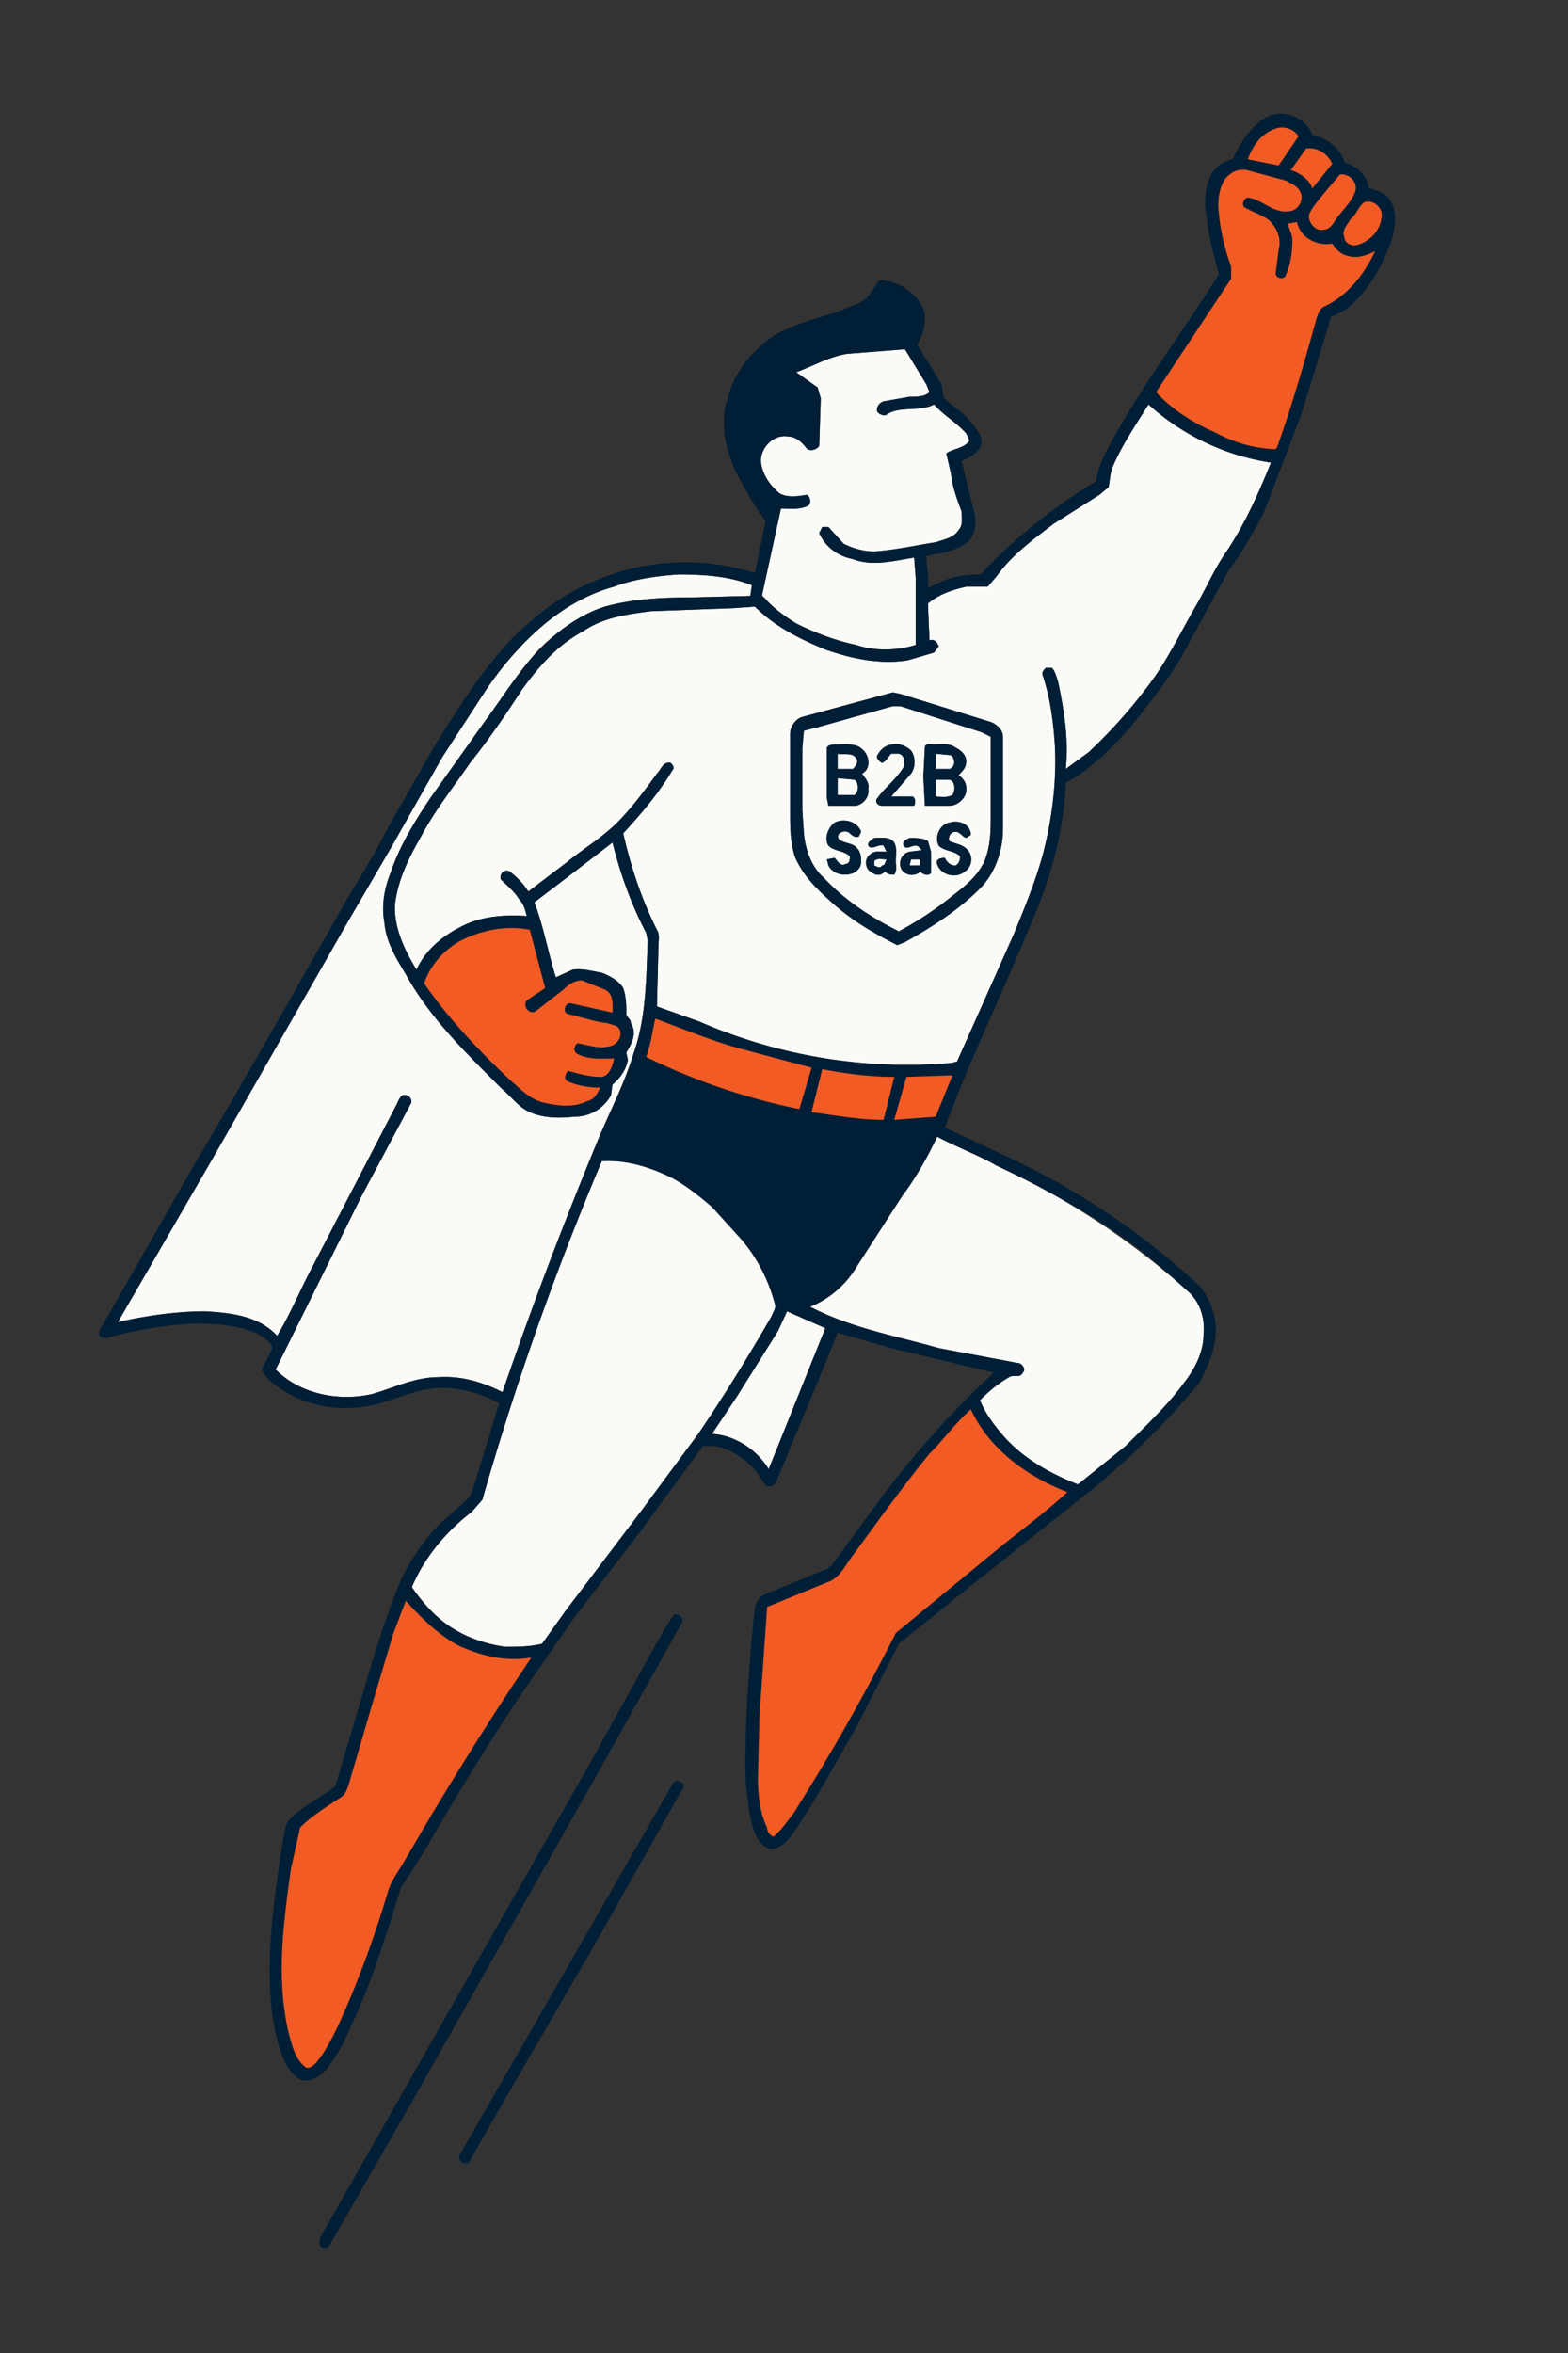 <svg xmlns="http://www.w3.org/2000/svg" viewBox="0 0 1024 1536"><rect x="0" y="0" width="1024" height="1536" fill="#333333" stroke="none"/><g fill="#fafaf7"><path d="m553 231 38-3 14 23 2 5c-3 3-8 3-13 3l-17 3c-3 1-5 4-4 7 2 2 5 3 7 1 9-5 21-1 30-6 6 7 15 12 21 19 1 2 3 5 1 6-4 4-10 4-14 7l3 13c1 9 4 17 7 25 0 4 1 9-2 12-3 5-9 6-15 8-13 2-26 5-40 6-7 0-14-2-20-5l-10-11h-4l-2 4c4 9 12 15 22 17 13 5 27 1 40-1l1 13v44c-13 4-27 4-39 0-14-3-27-8-39-14-8-5-15-10-21-17-2-1-1-2-1-3l12-55c6 0 12 1 18-2 2-2 1-6-1-7-6 1-13 2-18-1-6-5-11-12-12-20-1-9 8-19 18-17 5 0 9 4 12 8 3 2 7 0 8-2l1-31-2-7-14-10c11-4 21-10 33-12Z"></path><path d="M750 264a154 154 0 0 0 80 38c-8 20-17 40-29 58-7 10-12 21-18 32-10 17-18 34-29 50-13 18-27 34-43 49l-15 11c2-19-1-38-5-57-1-3-2-7-4-9h-4c-1 1-3 3-2 5 5 15 7 31 8 47 1 23-2 47-8 70-5 18-12 35-19 52l-37 83-4 1-18 1a340 340 0 0 1-146-28l-28-10 1-39c0-4 1-8-1-11-10-20-17-41-22-63 12-13 23-26 32-41 2-2 0-4-1-5-5-1-6 4-9 7-8 11-16 22-26 32s-22 17-33 26l-25 19c-3-5-7-9-12-13-3-2-7 1-6 5 4 4 9 8 12 13 3 3 4 7 5 11-14-1-30 0-43 7-12 6-23 15-29 28-8-13-15-28-14-43 2-16 9-30 17-44 9-17 21-32 32-48 12-15 23-31 34-48 11-15 23-29 40-38 13-9 29-11 44-13l54-2 14-1c13 13 29 21 46 28 17 6 36 10 54 7l17-5 3-4c-1-3-3-5-6-4l-1-24c7-6 16-9 25-11h14l6-7c10-14 24-24 37-34l30-19 6-5c1-5 1-10 3-14 6-14 15-27 23-40M583 452l-59 16c-4 1-8 6-8 11v51c0 10 0 19 3 29 5 12 14 21 23 29 13 12 28 21 44 29l5-2c18-10 35-21 49-35 10-10 15-25 15-39v-60c0-5-5-9-9-10l-58-18-5-1Z"></path><path d="M401 383c13-5 28-7 42-8 16 0 33 1 48 7l-1 7-39 1c-19 0-38 1-56 6-16 5-31 16-43 28-13 14-23 30-34 45l-37 52c-10 15-20 31-26 49-4 10-6 21-4 32 1 13 8 24 14 34 16 29 40 52 63 75 6 5 11 12 18 15 9 4 19 4 29 3 10 0 19-5 24-14l1-7c5-4 9-10 10-16l-1-5c4-6 7-13 3-19 0-3-3-4-3-6 0-6 0-11-2-17-3-5-9-8-14-10-6-1-13-3-19-2l-11 5c-5-16-8-33-14-49l25-19 26-20c5 20 12 40 22 59l1 5c-1 25-1 50-9 73-6 20-15 37-23 56a2807 2807 0 0 0-62 166c-14-7-28-11-43-10-15 0-29 7-43 11-22 5-47 0-63-16l56-113 32-60c2-3-1-7-5-6-2 1-3 4-4 6l-55 106c-8 15-14 30-23 45-12-13-30-15-47-16-19 0-39 3-57 7l62-107 56-98 32-56 28-48 34-60 28-43c8-12 17-23 27-33 16-16 35-29 57-35Zm182 78h5l53 17 6 3v51c0 10 0 20-4 30-4 9-12 16-20 22-11 9-23 17-36 24-18-9-35-20-49-35-8-7-12-18-13-29l-1-15v-41l1-11 8-2 50-14m-43 27v33l1 5h18c5-1 9-6 8-11 1-4-2-7-4-10 6-3 5-12 0-16-4-4-11-3-16-3-3 0-6 0-7 2m33 5c-1 2 1 4 3 5 3-1 4-4 6-6h5c4 1 4 6 3 9-5 8-12 13-17 20-2 2 0 5 3 5h21c1-2 1-5-1-6h-14l13-15c3-4 3-11 0-15-3-3-8-5-12-4-4 0-8 3-10 7m31-5-1 19 1 19h16c6 0 12-6 11-12 0-3-2-6-5-8 3-3 5-5 5-9s-3-7-7-9c-4-3-9-2-14-2-2 0-6-1-6 2m-59 49c-4 3-7 10-4 15 4 4 10 3 14 7 0 2 0 5-3 5-3 2-5-2-7-4l-5 1 1 4c4 8 18 8 21 0 1-4 0-9-2-11-3-4-8-3-12-6-3-4 4-7 7-4 2 2 4 3 6 2 0-1 2-3 1-4-3-6-11-8-17-5m75 0c-6 1-10 9-7 15 4 4 10 3 14 7 0 3-1 5-3 6-4 0-6-3-7-5-3 0-6 1-5 4 2 7 12 10 18 5 5-3 6-11 1-15-3-3-7-3-11-5-1-3 1-6 4-6s4 3 7 4l3-2c0-7-8-10-14-8m-52 16c3 1 6-2 9-1l2 4c-4 0-8-1-11 2-4 3-3 10 2 12 3 2 6 1 8-1 2 2 4 2 6 2 2-3 1-6 1-9 0-4 1-8-1-12-3-4-8-3-13-3-2 1-6 4-3 6m22-1c2 3 5 0 8 0 2 0 3 2 4 3l-8 1c-5 1-8 7-5 12 3 4 9 4 12 1 2 2 5 3 7 1v-14l-2-7c-3-2-8-2-12-2-2 1-5 2-4 5Z"></path><path d="M547 492c4 1 10-1 12 3 2 2 0 5-2 7h-10v-10Zm64 0 10 1c3 2 3 8-1 9h-9v-10Zm-64 16 11 1c3 2 3 8 0 10h-11v-11Zm64 1h9c4 1 4 7 2 10-4 2-8 1-11 1v-11Zm-40 53c2-2 5-1 8-1-1 2-1 4-3 4-1 2-3 1-5 0v-3Zm24-1h6v4h-7l1-4Zm17 181c13 7 27 12 39 19a495 495 0 0 1 126 83c7 7 10 17 9 27 0 12-6 23-13 32-11 15-25 28-38 41l-31 25c-18-7-36-17-49-32-6-7-12-15-15-23 6-6 12-11 19-15 3-2 7 1 9-3 2-2 0-5-2-6l-53-10c-28-8-57-13-84-27 13-5 24-15 31-27l29-45c9-12 17-26 23-39Zm-219 16c16-1 32 4 46 11a130 130 0 0 1 46 41c10 12 17 26 21 41 1 3-1 5-2 8-15 26-31 52-48 77l-37 50-50 66-15 21c-8 2-16 2-24 2-13-2-25-6-36-13-10-7-18-16-25-26 8-19 22-36 39-49l7-8a1933 1933 0 0 1 78-221Zm115 111 6-13 25 11-37 92c-8-13-22-22-37-23l16-24 27-43Z"></path></g><g fill="#001e36"><path d="M828 76c11-5 25 1 29 12 9 2 18 8 21 18 8 2 15 9 16 17 5 1 11 3 14 8 5 8 3 19 0 28-6 16-15 32-29 43l-10 5-1 4-18 59-24 63c-7 14-15 28-24 40l-30 55c-10 17-22 32-34 47-12 13-25 27-42 36-1 28-8 56-19 83-19 47-42 94-60 142l47 22a487 487 0 0 1 120 82c6 8 10 18 10 28 0 12-5 24-11 35a521 521 0 0 1-67 67l-83 66-46 37-27 53c-14 24-27 49-43 72-3 4-7 8-12 9-5 0-9-4-11-8-4-9-5-18-6-27-2-13-1-27-1-40 1-28 3-55 6-83 1-3 3-7 6-8l39-16c2 0 3-2 5-3l33-45a616 616 0 0 1 73-81l-67-16-35-10-13 32-27 65c-1 3-4 4-7 3l-5-8c-7-9-17-16-28-18h-8l-41 56-43 56-34 49c-22 33-43 67-63 102l-16 25c-10 31-19 62-33 91-4 10-9 19-16 28-4 4-9 8-15 7-5-1-8-6-11-10-5-10-7-20-9-31-5-39 1-78 7-117 1-4 1-9 4-12 8-9 20-14 30-22l16-54c8-27 16-55 27-81 7-14 15-26 26-37l17-15 3-4 18-59c-11-6-24-10-37-10-21 0-39 13-60 13-17 1-34-4-48-14-4-3-8-6-10-11l7-14c-1-4-6-7-9-9-13-6-28-7-42-7-19 1-38 4-56 9-2 1-5 0-6-1-1-3 1-5 2-7l60-105c34-57 66-114 99-172 9-15 19-31 27-47l29-51c11-18 23-37 36-54 8-10 16-20 26-28a152 152 0 0 1 149-34l7-34c-8-10-14-22-20-33-3-8-6-16-7-24 0-7-1-15 2-22 4-17 15-31 29-41 14-9 31-12 47-18 6-3 13-4 17-10l6-9c9 0 18 4 24 11 4 4 6 9 6 14 0 6-2 12-5 17l16 26 1 8c4 5 10 8 15 13 4 5 10 10 10 17-1 6-8 10-13 12l8 33c2 6 1 14-3 19-8 7-19 8-28 10 0 7 2 14 1 21 10-6 21-9 33-9 3 0 4-3 6-5a365 365 0 0 1 71-56c1-9 5-17 9-24 21-39 48-74 71-111-3-12-7-25-8-38-2-9-1-19 3-27 3-5 8-9 14-10 5-11 12-22 23-28m5 8c-9 3-15 11-18 20l20 4 13-19c-3-5-10-7-15-5m20 13-10 14c6 2 12 6 14 12l13-16c-3-7-10-11-17-10m-53 20c-4 6-5 15-4 22 1 12 4 24 8 35v8l-49 74a135 135 0 0 0 74 37c2 0 4 1 5-1 10-28 18-56 26-85 1-2 2-6 5-7 15-7 26-21 33-36-6 3-12 5-18 3-5-1-8-5-10-8-10 2-21-4-23-14l-6 1c1 4 3 7 3 11 0 7-1 15-4 22-1 4-6 3-7 0l2-16c2-7-1-14-6-19-5-4-10-5-15-8-4-1-2-7 1-7 9 1 16 10 26 9 7 0 11-8 8-13-2-4-6-5-9-7l-26-7c-6-1-11 2-14 6m75-3-11 13c-3 4-7 8-9 13-1 5 4 11 9 10 5 0 7-5 10-9 4-5 9-10 11-16s-4-12-10-11m16 18c-4 3-5 8-9 11-2 4-6 7-4 12 0 3 4 6 8 5 8-2 15-9 16-17 2-6-4-13-11-11m-338 99c-12 2-22 8-33 12l14 10 2 7-1 31c-1 2-5 4-8 2-3-4-7-8-12-8-10-2-19 8-18 17 1 8 6 15 12 20 5 3 12 2 18 1 2 1 3 5 1 7-6 3-12 2-18 2l-12 55c0 1-1 2 1 3 6 7 13 12 21 17 12 6 25 11 39 14 12 4 26 4 39 0v-44l-1-13c-13 2-27 6-40 1-10-2-18-8-22-17l2-4h4l10 11c6 3 13 5 20 5 14-1 27-4 40-6 6-2 12-3 15-8 3-3 2-8 2-12-3-8-6-16-7-25l-3-13c4-3 10-3 14-7 2-1 0-4-1-6-6-7-15-12-21-19-9 5-21 1-30 6-2 2-5 1-7-1-1-3 1-6 4-7l17-3c5 0 10 0 13-3l-2-5-14-23-38 3m197 33c-8 13-17 26-23 40-2 4-2 9-3 14l-6 5-30 19c-13 10-27 20-37 34l-6 7h-14c-9 2-18 5-25 11l1 24c3-1 5 1 6 4l-3 4-17 5c-18 3-37-1-54-7-17-7-33-15-46-28l-14 1-54 2c-15 2-31 4-44 13-17 9-29 23-40 38-11 17-22 33-34 48-11 16-23 31-32 48-8 14-15 28-17 44-1 15 6 30 14 43 6-13 17-22 29-28 13-7 29-8 43-7-1-4-2-8-5-11-3-5-8-9-12-13-1-4 3-7 6-5 5 4 9 8 12 13l25-19c11-9 23-16 33-26s18-21 26-32c3-3 4-8 9-7 1 1 3 3 1 5-9 15-20 28-32 41 5 22 12 43 22 63 2 3 1 7 1 11l-1 39 28 10a340 340 0 0 0 146 28l18-1 4-1 37-83c7-17 14-34 19-52 6-23 9-47 8-70-1-16-3-32-8-47-1-2 1-4 2-5h4c2 2 3 6 4 9 4 19 7 38 5 57l15-11c16-15 30-31 43-49 11-16 19-33 29-50 6-11 11-22 18-32 12-18 21-38 29-58a154 154 0 0 1-80-38M401 383c-22 6-41 19-57 35-10 10-19 21-27 33l-28 43-34 60-28 48-32 56-56 98-62 107c18-4 38-7 57-7 17 1 35 3 47 16 9-15 15-30 23-45l55-106c1-2 2-5 4-6 4-1 7 3 5 6l-32 60-56 113c16 16 41 21 63 16 14-4 28-11 43-11 15-1 29 3 42 10a2807 2807 0 0 1 63-166c8-19 17-36 23-56 8-23 8-48 9-73l-1-5c-10-19-17-39-22-59l-26 20-25 19c6 16 9 33 14 49l11-5c6-1 13 1 19 2 5 2 11 5 14 10 2 6 2 11 2 17 0 2 3 3 3 6 4 6 1 13-3 19l1 5c-1 6-5 12-10 16l-1 7c-5 9-14 14-24 14-10 1-20 1-29-3-7-3-12-10-18-15-23-23-47-46-63-75-6-10-13-21-14-34-2-11 0-22 4-32 6-18 16-34 26-49l37-52c11-15 21-31 34-45 12-12 27-23 43-28 18-5 37-6 56-6l39-1 1-7c-15-6-32-7-48-7-14 1-29 3-42 8M301 614c-11 6-20 16-24 28 16 23 35 43 55 62 7 6 14 14 24 16 9 2 19 3 27-1 5-1 7-5 9-9-7 0-14-1-21-4-3-1-2-5 0-7 7 2 14 4 22 4 5-1 7-7 8-12-8 0-16 1-24-3-3-2-2-5 0-7 7 1 14 4 21 2 6-1 9-8 6-12-2-2-5-2-7-3-9-1-17-4-26-6-4-1-2-8 2-7l27 6c0-5 1-12-5-15l-15-6c-5 0-9 3-12 6l-18 14c-4 3-9-3-6-7l12-8-10-38c-15-3-31 0-45 7m127 51c-2 8-3 17-6 25a416 416 0 0 0 100 34l8-27-45-12c-19-5-38-13-57-20m109 33-7 28c15 2 31 5 47 5l7-28c-16 0-31-2-47-5m55 5-8 28 27-2 11-27-30 1m20 39c-6 13-14 27-23 39l-29 45c-7 12-18 22-31 27 27 14 56 19 84 27l53 10c2 1 4 4 2 6-2 4-6 1-9 3-7 4-13 9-19 15 3 8 9 16 15 23 13 15 31 25 49 32l31-25c13-13 27-26 38-41 7-9 13-20 13-32 1-10-2-20-9-27l-20-18c-32-27-68-47-106-65-12-7-26-12-39-19m-219 16a1933 1933 0 0 0-78 221l-7 8c-17 13-31 30-39 49a83 83 0 0 0 61 39c8 0 16 0 24-2l15-21 50-66 37-50c17-25 33-51 48-77 1-3 3-5 2-8-4-15-11-29-21-41l-20-22c-8-7-17-14-26-19-14-7-30-12-46-11m115 111-27 43-16 24c15 1 29 10 37 23l37-92-25-11-6 13m99 80c-18 22-35 46-52 69-4 6-8 13-15 15l-39 16-5 71-1 40c0 11 1 23 6 33 0 3 2 5 4 6 5-4 9-10 13-15a2068 2068 0 0 0 67-118l68-56c15-12 30-23 44-36-26-10-51-28-63-54-10 9-18 20-27 29m-342 96-8 21-12 40-17 58c-1 3-2 7-5 9-9 6-19 12-27 20l-6 27c-5 36-10 73-1 109 2 7 4 15 10 20 2 2 5 0 7-2 6-7 10-15 14-23 13-28 24-58 33-88 2-8 7-14 11-21l17-29c21-35 43-70 66-104-16 3-33-1-48-8-13-7-24-18-34-29Z"></path><path d="m583 452 5 1 58 18c4 1 9 5 9 10v60c0 14-5 29-15 39-14 14-31 25-49 35l-5 2c-16-8-31-17-44-29-9-8-18-17-23-29-3-10-3-19-3-29v-51c0-5 4-10 8-11l59-16m0 9-50 14-8 2-1 11v41l1 15c1 11 5 22 13 29 14 15 31 26 49 35 13-7 25-15 36-24 8-6 16-13 20-22 4-10 4-20 4-30v-51l-6-3-53-17h-5Z"></path><path d="M540 488c1-2 4-2 7-2 5 0 12-1 16 3 5 4 6 13 0 16 2 3 5 6 4 10 1 5-3 10-8 11h-18l-1-5v-33m7 4v10h10c2-2 4-5 2-7-2-4-8-2-12-3m0 16v11h11c3-2 3-8 0-10l-11-1Zm26-15c2-4 6-7 10-7 4-1 9 1 12 4 3 4 3 11 0 15l-13 15h14c2 1 2 4 1 6h-21c-3 0-5-3-3-5 5-7 12-12 17-20 1-3 1-8-3-9h-5c-2 2-3 5-6 6-2-1-4-3-3-5Zm31-5c0-3 4-2 6-2 5 0 10-1 14 2 4 2 7 5 7 9s-2 6-5 9c3 2 5 5 5 8 1 6-5 12-11 12h-16l-1-19 1-19m7 4v10h9c4-1 4-7 1-9l-10-1m0 17v11c3 0 7 1 11-1 2-3 2-9-2-10h-9Zm-66 28c6-3 14-1 17 5 1 1-1 3-1 4-2 1-4 0-6-2-3-3-10 0-7 4 4 3 9 2 12 6 2 2 3 7 2 11-3 8-17 8-21 0l-1-4 5-1c2 2 4 6 7 4 3 0 3-3 3-5-4-4-10-3-14-7-3-5 0-12 4-15Zm75 0c6-2 14 1 14 8l-3 2c-3-1-4-4-7-4s-5 3-4 6c4 2 8 2 11 5 5 4 4 12-1 15-6 5-16 2-18-5-1-3 2-4 5-4 1 2 3 5 7 5 2-1 3-3 3-6-4-4-10-3-14-7-3-6 1-14 7-15Zm-52 16c-3-2 1-5 3-6 5 0 10-1 13 3 2 4 1 8 1 12 0 3 1 6-1 9-2 0-4 0-6-2-2 2-5 3-8 1-5-2-6-9-2-12 3-3 7-2 11-2l-2-4c-3-1-6 2-9 1m3 9v3c2 1 4 2 5 0 2 0 2-2 3-4-3 0-6-1-8 1Zm19-10c-1-3 2-4 4-5 4 0 9 0 12 2l2 7v14c-2 2-5 1-7-1-3 3-9 3-12-1-3-5 0-11 5-12l8-1c-1-1-2-3-4-3-3 0-6 3-8 0m5 9-1 4h7v-4h-6Zm-155 493c3-1 5 1 6 4l-61 109-116 205-54 94c-1 2-6 2-6-1-1-2 0-4 1-6l177-311 46-83 7-11Zm-1 111c1-2 3-3 5-2 3 1 3 4 1 6l-57 101-65 112-17 30c-3 1-7-1-6-5l139-242Z"></path></g><g fill="#f35b24"><path d="M833 84c5-2 12 0 15 5l-13 19-20-4c3-9 9-17 18-20Zm20 13c7-1 14 3 17 10l-13 16c-2-6-8-10-14-12l10-14Zm-53 20c3-4 8-7 14-6l26 7c3 2 7 3 9 7 3 5-1 13-8 13-10 1-17-8-26-9-3 0-5 6-1 7 5 3 10 4 15 8 5 5 8 12 6 19l-2 16c1 3 6 4 7 0 3-7 4-15 4-22 0-4-2-7-3-11l6-1c2 10 13 16 23 14 2 3 5 7 10 8 6 2 12 0 18-3-7 15-18 29-33 36-3 1-4 5-5 7-8 29-16 57-26 85-1 2-3 1-5 1-13-1-25-5-36-11-14-6-28-15-38-26l49-74v-8c-4-11-7-23-8-35-1-7 0-16 4-22Z"></path><path d="M875 114c6-1 12 5 10 11s-7 11-11 16c-3 4-5 9-10 9-5 1-10-5-9-10 2-5 6-9 9-13l11-13Zm16 18c7-2 13 5 11 11-1 8-8 15-16 17-4 1-8-2-8-5-2-5 2-8 4-12 4-3 5-8 9-11ZM301 614c14-7 30-10 45-7l10 38-12 8c-3 4 2 10 6 7l18-14c3-3 7-6 12-6l15 6c6 3 5 10 5 15l-27-6c-4-1-6 6-2 7 9 2 17 5 26 6 2 1 5 1 7 3 3 4 0 11-6 12-7 2-14-1-21-2-2 2-3 5 0 7 8 4 16 3 24 3-1 5-3 11-8 12-8 0-15-2-22-4-2 2-3 6 0 7 7 3 14 4 21 4-2 4-4 8-9 9-8 4-18 3-27 1-10-2-17-10-24-16-20-19-39-39-55-62 4-12 13-22 24-28Zm127 51c19 7 38 15 57 20l45 12-8 27a416 416 0 0 1-100-34c3-8 4-17 6-25Zm109 33c16 3 31 5 47 5l-7 28c-16 0-32-3-47-5l7-28Zm55 5 30-1-11 27-27 2 8-28Zm15 246c9-9 17-20 27-29 12 26 37 44 63 54-14 13-29 24-44 36l-68 56a1391 1391 0 0 1-67 118c-4 5-8 11-13 15-2-1-4-3-4-6-5-10-6-22-6-33l1-40 5-71 39-16c7-2 11-9 15-15 17-23 34-47 52-69Zm-342 96c10 11 21 22 34 29 15 7 32 11 48 8-23 34-45 69-66 104l-17 29c-4 7-9 13-11 21-9 30-20 60-33 88-4 8-8 16-14 23-2 2-5 4-7 2-6-5-8-13-10-20-9-36-4-73 1-109l6-27c8-8 18-14 27-20 3-2 4-6 5-9l17-58 12-40 8-21Z"></path></g></svg>